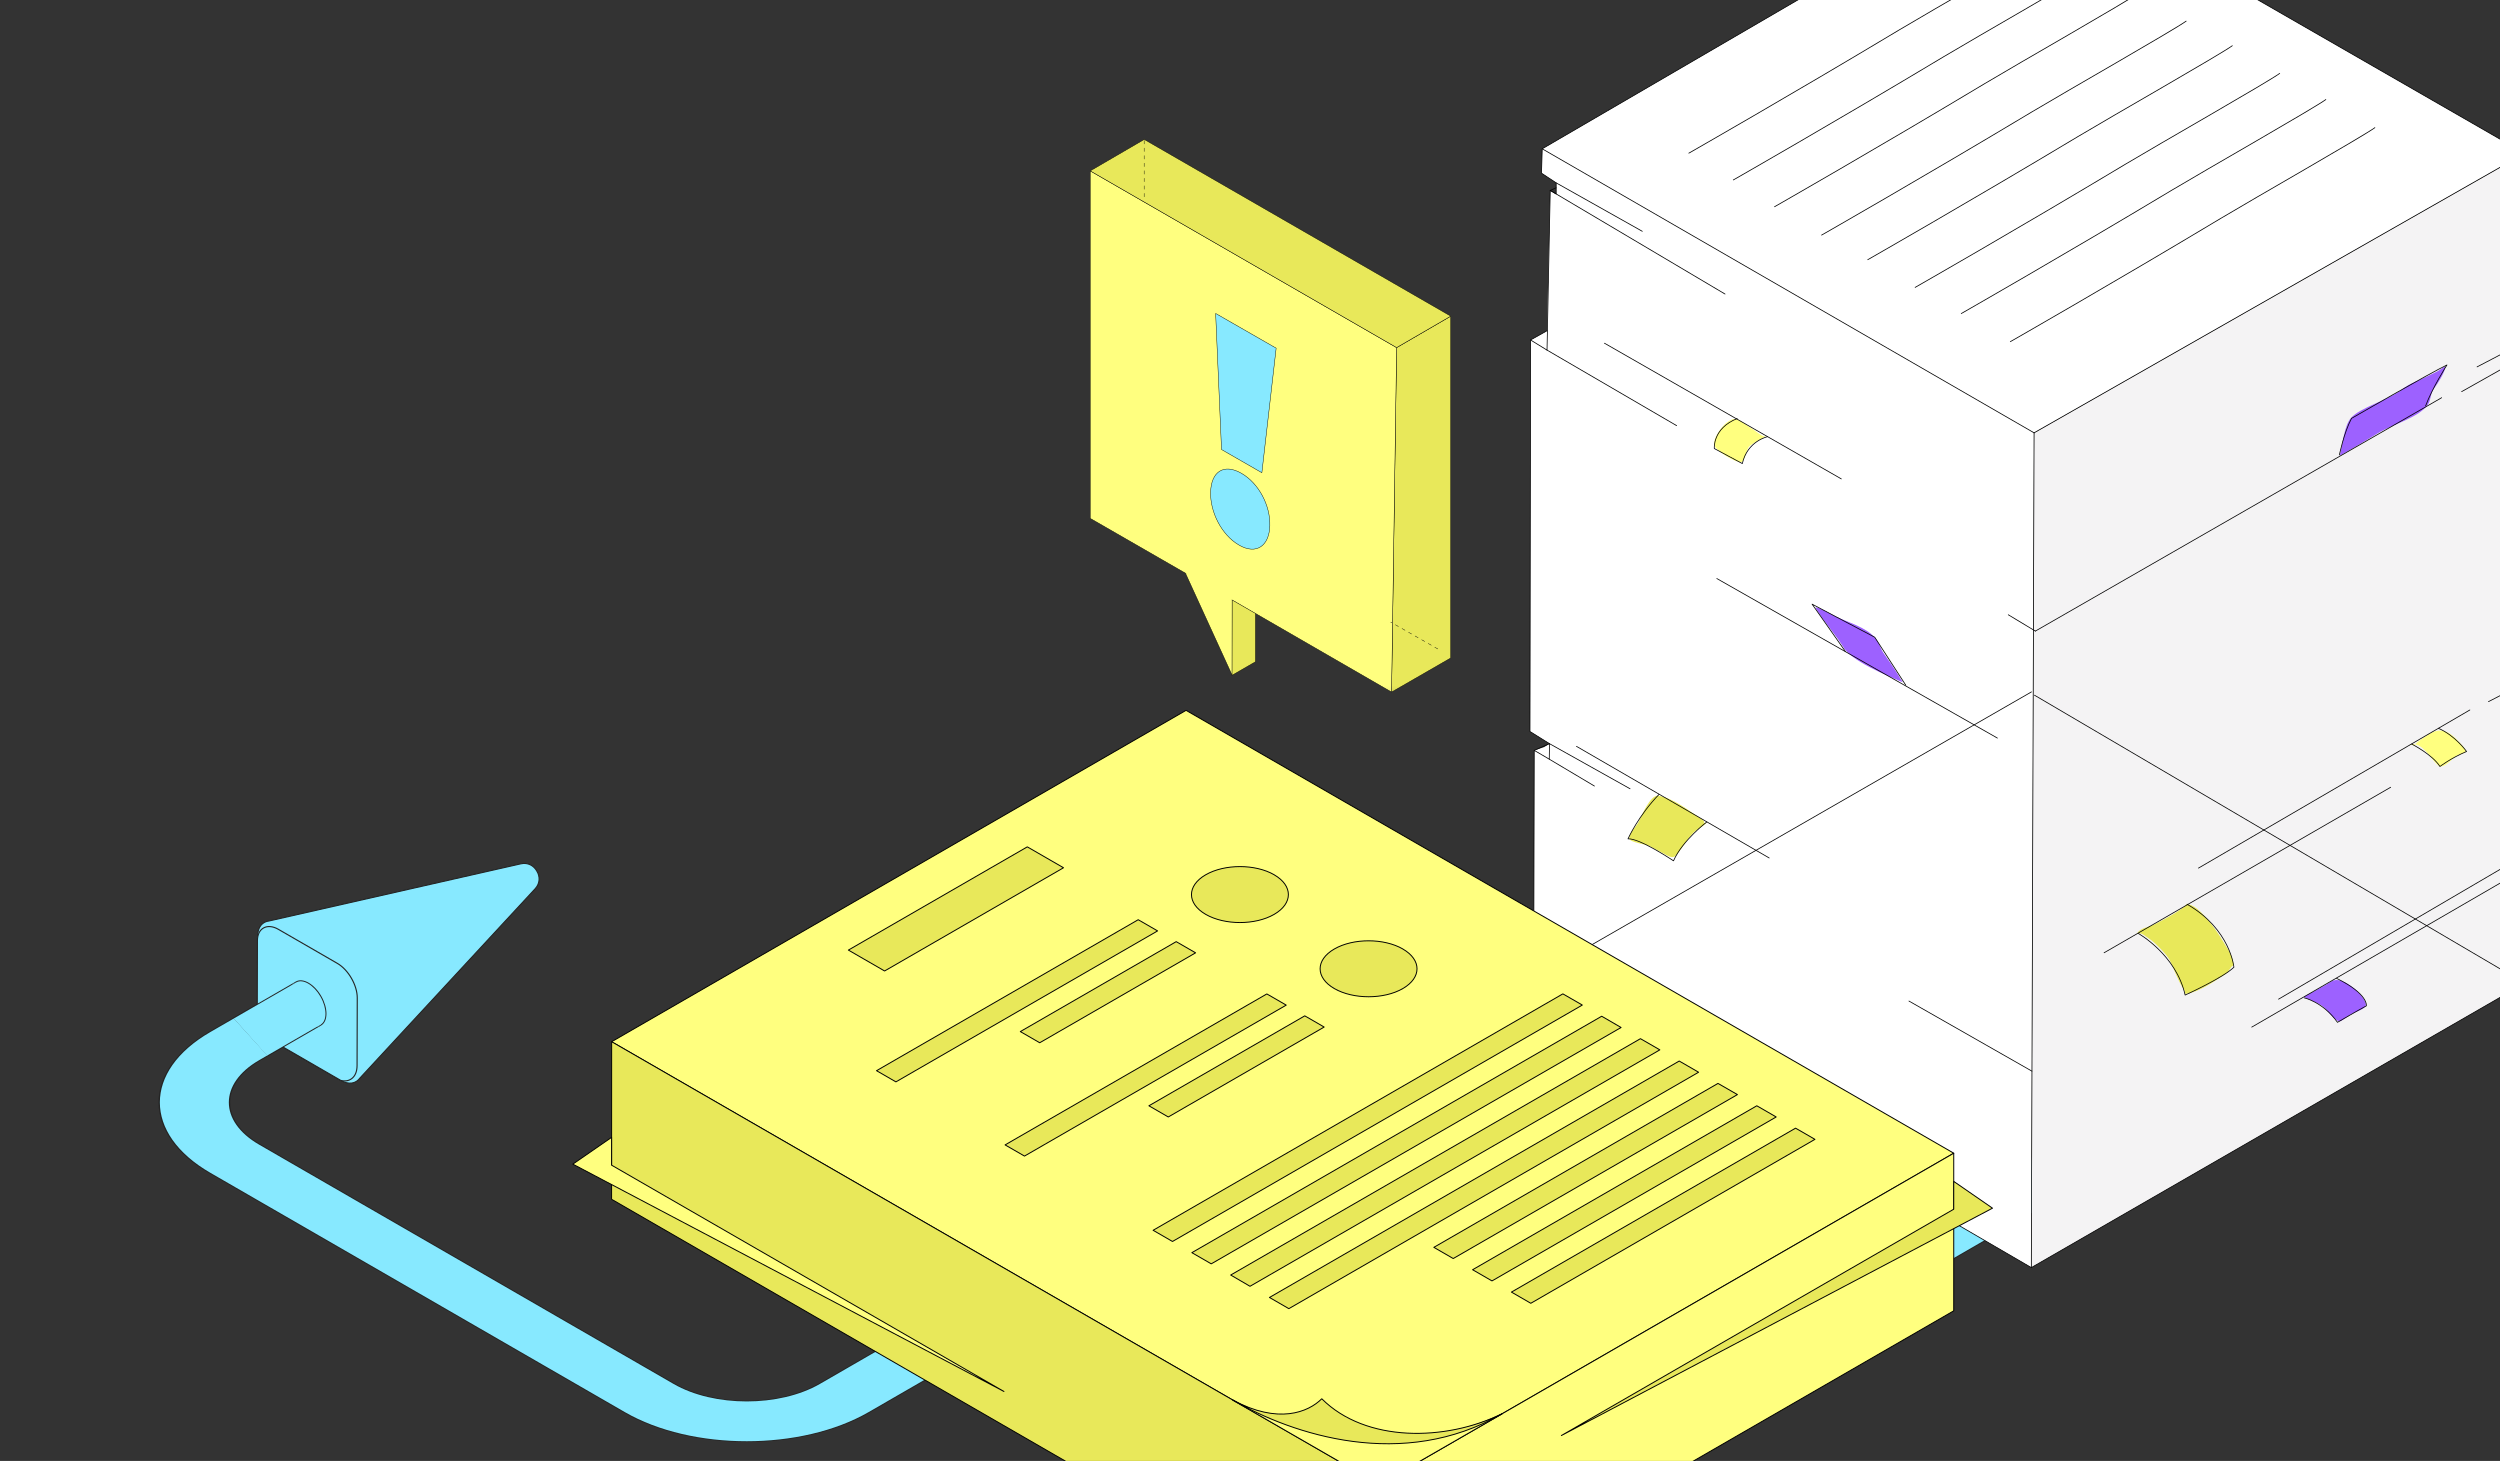 <?xml version="1.0" encoding="UTF-8"?> <svg xmlns="http://www.w3.org/2000/svg" width="563" height="329" viewBox="0 0 563 329" fill="none"><rect x="0" y="0" width="563" height="329" fill="#333333" stroke="none"/><mask id="mask0_548_1460" style="mask-type:alpha" maskUnits="userSpaceOnUse" x="0" y="162" width="512" height="192"><path d="M511.486 261.203H396.966L372.317 251.405C359.456 249.466 332.174 245.251 325.927 243.903C318.119 242.219 261.471 236.861 258.716 236.554C255.96 236.248 180.328 224.766 173.285 220.019C166.242 215.273 160.731 176.691 152.463 166.434C144.196 156.176 103.777 166.434 85.558 170.108C67.339 173.783 27.073 188.48 23.093 190.93C19.112 193.38 3.802 238.085 1.046 251.405C-1.71 264.725 7.017 305.297 9.314 321.066C11.151 333.682 66.727 337.55 94.285 337.907C126.946 343.419 197.536 354.136 218.603 352.911C244.937 351.38 351.036 353.217 370.327 350.921C385.759 349.084 458.105 321.474 492.348 307.899L511.486 261.203Z" fill="#D9D9D9"></path></mask><g mask="url(#mask0_548_1460)"><path d="M447.618 201.041C444.464 199.22 444.464 196.267 447.618 194.446C450.772 192.625 455.886 192.625 459.04 194.446L447.618 201.041ZM499.016 249.483L408.598 301.686L397.177 295.092L487.594 242.889L499.016 249.483ZM353.247 301.686L305.038 273.853L316.46 267.258L364.669 295.092L353.247 301.686ZM272.53 273.853L195.839 318.13L184.418 311.536L261.108 267.258L272.53 273.853ZM140.488 318.13L47.154 264.244L58.575 257.649L151.91 311.536L140.488 318.13ZM487.594 224.121L447.618 201.041L459.04 194.446L499.016 217.526L487.594 224.121ZM47.154 232.287L67.741 220.401L79.162 226.995L58.575 238.881L47.154 232.287ZM47.154 264.244C31.869 255.419 31.869 241.111 47.154 232.287L58.575 238.881C49.599 244.064 49.599 252.467 58.575 257.649L47.154 264.244ZM195.839 318.13C180.554 326.955 155.773 326.955 140.488 318.13L151.91 311.536C160.886 316.719 175.441 316.719 184.418 311.536L195.839 318.13ZM305.038 273.853C296.061 268.67 281.507 268.67 272.53 273.853L261.108 267.258C276.393 258.434 301.175 258.434 316.46 267.258L305.038 273.853ZM408.598 301.686C393.313 310.511 368.532 310.511 353.247 301.686L364.669 295.092C373.645 300.274 388.2 300.274 397.177 295.092L408.598 301.686ZM487.594 242.889C496.571 237.706 496.571 229.303 487.594 224.121L499.016 217.526C514.3 226.351 514.3 240.659 499.016 249.483L487.594 242.889Z" fill="#242424"></path><path d="M447.838 200.914C444.805 199.163 444.805 196.324 447.838 194.573C450.871 192.822 455.788 192.822 458.82 194.573L447.838 200.914ZM498.796 249.357L408.379 301.559L397.396 295.218L487.813 243.016L498.796 249.357ZM353.466 301.559L305.258 273.726L316.24 267.385L364.449 295.218L353.466 301.559ZM272.311 273.726L195.62 318.003L184.637 311.663L261.328 267.385L272.311 273.726ZM140.707 318.003L47.373 264.117L58.356 257.776L151.69 311.663L140.707 318.003ZM487.813 223.994L447.838 200.914L458.82 194.573L498.796 217.653L487.813 223.994ZM47.373 232.413L67.96 220.527L78.943 226.868L58.356 238.754L47.373 232.413ZM47.373 264.117C32.21 255.362 32.21 241.168 47.373 232.413L58.356 238.754C49.258 244.007 49.258 252.523 58.356 257.776L47.373 264.117ZM195.62 318.003C180.456 326.758 155.871 326.758 140.707 318.003L151.69 311.663C160.788 316.915 175.539 316.915 184.637 311.663L195.62 318.003ZM305.258 273.726C296.16 268.473 281.409 268.473 272.311 273.726L261.328 267.385C276.492 258.63 301.077 258.63 316.24 267.385L305.258 273.726ZM408.379 301.559C393.215 310.314 368.63 310.314 353.466 301.559L364.449 295.218C373.547 300.471 388.298 300.471 397.396 295.218L408.379 301.559ZM487.813 243.016C496.912 237.763 496.912 229.247 487.813 223.994L498.796 217.653C513.959 226.408 513.959 240.602 498.796 249.357L487.813 243.016Z" fill="#87E9FF"></path><path d="M58.012 227.114C58.012 228.604 58.528 230.249 59.359 231.716C60.214 233.172 61.383 234.44 62.671 235.184L76.731 243.301C78.568 244.361 80.151 244.031 81.071 242.763L120.526 200.141C121.652 198.929 121.622 197.342 120.904 196.183C120.259 194.98 118.901 194.16 117.287 194.53L60.648 207.387C59.088 207.55 58.012 208.755 58.012 210.878V227.112V227.114Z" fill="#87E9FF" stroke="#242424" stroke-width="0.254" stroke-miterlimit="10"></path><path d="M62.674 235.186C59.877 233.532 57.918 229.813 57.927 226.963L57.97 211.832C57.979 208.982 60.203 207.849 62.685 209.28L75.967 216.95C78.449 218.383 80.461 221.868 80.454 224.721L80.411 239.983C80.402 242.833 78.472 243.792 76.733 243.304L62.674 235.186Z" fill="#87E9FF" stroke="#242424" stroke-width="0.254" stroke-miterlimit="10"></path><path fill-rule="evenodd" clip-rule="evenodd" d="M60.353 237.852L72.325 230.94L66.613 221.195L66.561 221.079L52.509 229.192L60.353 237.852Z" fill="#242424"></path><path d="M72.362 224.336C73.928 227.073 73.905 230.032 72.31 230.944C70.715 231.857 68.153 230.377 66.587 227.64C65.021 224.903 65.044 221.944 66.638 221.032C68.233 220.119 70.795 221.599 72.362 224.336Z" fill="#87E9FF"></path><path fill-rule="evenodd" clip-rule="evenodd" d="M73.301 228.323C73.31 227.172 72.938 225.786 72.171 224.445C71.403 223.104 70.397 222.081 69.401 221.505C68.399 220.927 67.449 220.821 66.748 221.222C66.046 221.624 65.656 222.496 65.647 223.653C65.638 224.804 66.01 226.19 66.778 227.531C67.545 228.872 68.551 229.895 69.548 230.47C70.55 231.049 71.5 231.155 72.201 230.753C72.902 230.352 73.292 229.479 73.301 228.323ZM72.31 230.944C73.905 230.032 73.928 227.073 72.362 224.336C70.795 221.599 68.233 220.119 66.638 221.032C65.044 221.944 65.021 224.903 66.587 227.64C68.153 230.377 70.715 231.857 72.31 230.944Z" fill="#242424"></path><path fill-rule="evenodd" clip-rule="evenodd" d="M60.138 237.721L72.214 230.749L66.659 221.274L52.636 229.371L60.138 237.721Z" fill="#87E9FF"></path></g><mask id="mask1_548_1460" style="mask-type:luminance" maskUnits="userSpaceOnUse" x="245" y="31" width="83" height="125"><path d="M327.003 31H245.003V155.936H327.003V31Z" fill="white"></path></mask><g mask="url(#mask1_548_1460)"><path d="M267.065 128.517L266.884 128.918L277.482 152.073V135.033L277.471 134.624" fill="#FFFF7F"></path><path d="M267.065 128.517L266.884 128.918L277.482 152.073V135.033L277.471 134.624" stroke="black" stroke-width="0.093" stroke-miterlimit="10" stroke-linecap="round" stroke-linejoin="round"></path><path d="M277.455 152.074L282.725 149.031V138.051L277.483 135.035L277.455 152.074Z" fill="#E8E85A" stroke="black" stroke-width="0.093" stroke-miterlimit="10" stroke-linecap="round" stroke-linejoin="round"></path><path d="M326.711 71.197V148.175L313.378 155.856L314.517 78.281L326.711 71.197Z" fill="#E8E85A" stroke="black" stroke-width="0.093" stroke-miterlimit="10" stroke-linecap="round" stroke-linejoin="round"></path><path d="M277.446 135.098L313.379 155.855L314.518 78.281L245.518 38.483V116.741L267.097 129.163" fill="#FFFF7F"></path><path d="M277.446 135.098L313.379 155.855L314.518 78.281L245.518 38.483V116.741L267.097 129.163" stroke="black" stroke-width="0.093" stroke-miterlimit="10" stroke-linecap="round" stroke-linejoin="round"></path><path d="M284.173 106.458L275.087 101.236L273.761 70.587L287.39 78.409L284.173 106.458ZM279.016 122.739C275.087 120.483 272.485 115.26 272.632 110.773C272.779 106.213 275.603 104.325 279.557 106.58C283.485 108.836 286.113 113.863 285.965 118.423C285.818 122.91 282.97 125.019 279.041 122.763L279.016 122.739Z" fill="#87E9FF" stroke="black" stroke-width="0.093" stroke-miterlimit="10" stroke-linecap="round" stroke-linejoin="round"></path><path d="M326.711 71.198L257.682 31.4L245.517 38.484L314.517 78.281L326.711 71.198Z" fill="#E8E85A" stroke="black" stroke-width="0.093" stroke-miterlimit="10" stroke-linecap="round" stroke-linejoin="round"></path></g><path d="M257.665 31.646C257.665 31.646 257.665 37.101 257.665 45.221" stroke="black" stroke-width="0.093" stroke-miterlimit="10" stroke-linecap="round" stroke-linejoin="round" stroke-dasharray="0.77 0.93"></path><path d="M323.791 146.139L313.2 140.107" stroke="black" stroke-width="0.093" stroke-miterlimit="10" stroke-linecap="round" stroke-linejoin="round" stroke-dasharray="0.77 0.93"></path><path d="M458.073 97.474L457.452 285.461L567.723 221.895L567.708 218.356L569.195 217.541L569.152 195.219L567.555 196.253L567.612 193.29L569.671 191.89L569.619 156.088L567.343 154.777L566.405 154.918L569.619 153.029L569.252 79.903L567.304 80.902L567.298 77.575L568.554 77.021V34.528L458.073 97.474Z" fill="#F4F3F4"></path><path d="M457.452 285.461L458.073 97.474L568.554 34.528L456.355 -30L347.305 33.513L347.146 38.998L350.449 41.184V43.688L349.111 42.884L348.387 74.487L344.683 76.56L344.55 164.738L348.943 167.474L347.756 168.24L345.507 168.983L345.394 220.281L457.452 285.461Z" fill="white"></path><path d="M345.507 168.984L348.943 167.476" stroke="black" stroke-width="0.173" stroke-miterlimit="10" stroke-linecap="round" stroke-linejoin="round"></path><path d="M344.683 76.56L348.387 74.486" stroke="black" stroke-width="0.173" stroke-miterlimit="10" stroke-linecap="round" stroke-linejoin="round"></path><path d="M349.111 42.883L350.433 42.298" stroke="black" stroke-width="0.173" stroke-miterlimit="10" stroke-linecap="round" stroke-linejoin="round"></path><path d="M397.541 98.269C398.1 98.111 396.518 98.825 396.033 99.146C395.298 99.632 394.375 99.994 393.793 100.716C393.377 101.231 392.796 103.911 392.227 104.045C390.909 104.355 386.223 101.419 386.025 100.163C385.746 98.389 388.882 93.938 390.961 94.389C392.19 94.656 393.355 95.912 394.463 96.475C395.18 96.838 396.873 98.459 397.541 98.269Z" fill="#FFFF7F"></path><path d="M415.564 146.714C415.329 145.456 411.299 140.581 410.357 139.172C410.27 139.043 408.708 136.9 408.862 136.815C409.32 136.561 412.656 138.464 413.262 138.763C416.155 140.192 420.206 141.187 422.37 143.734C423.206 144.718 423.509 146.188 424.292 147.25C425.294 148.605 426.271 150.088 427.172 151.51C427.438 151.928 427.713 152.323 427.935 152.765C428.077 153.048 428.673 153.728 428.381 153.604C425.115 152.21 416.646 148.808 414.995 145.502" fill="#9D61FF"></path><path d="M384.203 185.288C384.153 185.775 381.732 187.055 381.245 187.637C375.723 194.206 378.762 194.263 371.496 190.558C370.639 190.121 367.305 189.723 366.971 188.976C366.533 187.999 368.522 186.002 368.904 185.279C369.631 183.907 371.609 178.917 373.442 179.211C376.958 179.769 380.207 182.535 383.134 184.381C383.381 184.536 384.076 185.085 383.614 185.318" fill="#E8E85A"></path><path d="M492.688 203.486C490.824 205.249 487.877 206.804 485.137 208.175C483.741 208.876 481.946 208.978 481.309 210.169C481.233 210.309 481.414 210.224 481.492 210.2C482.288 209.959 483.399 211.039 484.029 211.421C485.139 212.096 487.991 214.989 488.593 216.182C489.647 218.273 490.462 220.936 491.87 222.923C491.946 223.03 492.035 223.836 492.16 223.821C495.233 223.467 498.713 220.952 501.315 219.269C502.011 218.819 502.319 217.567 502.928 217.462C503.157 217.423 502.906 216.565 502.878 216.438C502.454 214.52 501.477 213.497 500.589 211.924C499.418 209.85 494.505 202.588 491.946 203.78" fill="#E8E85A"></path><path d="M526.107 220.358C526.187 220.307 525.697 220.627 525.607 220.675C524.99 221.002 524.429 221.402 523.825 221.752C522.416 222.569 520.956 223.308 519.523 224.085C519.483 224.107 518.822 224.452 518.847 224.503C518.87 224.548 518.934 224.553 518.977 224.579C520.319 225.353 522.274 225.842 523.408 226.91C524.339 227.787 525.62 229.688 526.802 230.03C527.162 230.131 528.954 228.698 529.366 228.451C530.088 228.014 532.745 227.286 532.804 226.31C532.917 224.474 527.464 219.547 525.332 220.948" fill="#9D61FF"></path><path d="M542.895 167.646C545.674 166.785 548.194 172.309 549.457 172.588C550.631 172.848 552.264 170.856 553.05 170.294C553.449 170.006 555.101 169.608 555.244 169.339C555.541 168.775 553.912 167.246 553.659 166.962C551.302 164.329 549.248 163.676 546.359 165.751C546.002 166.005 543.628 167.491 543.77 167.945" fill="#FFFF7F"></path><path d="M526.857 102.676C526.966 102.617 527.011 102.106 527.057 101.921C527.587 99.786 527.952 95.872 529.416 94.148C531.409 91.802 537.893 90.079 540.762 87.808C542.814 86.186 545.085 85.569 547.334 84.398C548.183 83.956 548.968 83.683 549.738 83.087C550.009 82.878 550.703 82.343 550.683 82.684C550.615 83.802 548.89 86.536 548.144 87.485C547.345 88.502 547.452 90.105 546.75 91.128C544.749 94.048 538.574 95.665 535.552 97.529C533.537 98.772 531.506 99.959 529.479 101.173C528.866 101.54 526.564 102.834 526.857 102.676Z" fill="#9D61FF"></path><path d="M380.268 34.526C380.268 34.526 403.215 21.432 427.709 6.733C434.995 2.361 459.873 -11.809 462.474 -13.731" stroke="black" stroke-width="0.173" stroke-miterlimit="10" stroke-linejoin="round"></path><path d="M390.287 40.558C390.287 40.558 413.233 27.464 437.727 12.765C445.011 8.393 469.891 -5.777 472.491 -7.699" stroke="black" stroke-width="0.173" stroke-miterlimit="10" stroke-linejoin="round"></path><path d="M399.568 46.592C399.568 46.592 422.515 33.498 447.009 18.798C454.293 14.426 479.173 0.256 481.773 -1.666" stroke="black" stroke-width="0.173" stroke-miterlimit="10" stroke-linejoin="round"></path><path d="M410.167 52.977C410.167 52.977 433.114 39.883 457.608 25.184C464.893 20.812 489.771 6.642 492.373 4.72" stroke="black" stroke-width="0.173" stroke-miterlimit="10" stroke-linejoin="round"></path><path d="M420.563 58.517C420.563 58.517 443.508 45.423 468.004 30.724C475.288 26.352 500.168 12.182 502.768 10.26" stroke="black" stroke-width="0.173" stroke-miterlimit="10" stroke-linejoin="round"></path><path d="M431.23 64.755C431.23 64.755 454.177 51.662 478.671 36.962C485.955 32.59 510.834 18.42 513.434 16.498" stroke="black" stroke-width="0.173" stroke-miterlimit="10" stroke-linejoin="round"></path><path d="M441.625 70.64C441.625 70.64 464.572 57.546 489.066 42.847C496.352 38.475 521.23 24.305 523.831 22.383" stroke="black" stroke-width="0.173" stroke-miterlimit="10" stroke-linejoin="round"></path><path d="M452.674 76.972C452.674 76.972 475.621 63.878 500.115 49.179C507.398 44.807 532.278 30.637 534.878 28.715" stroke="black" stroke-width="0.173" stroke-miterlimit="10" stroke-linejoin="round"></path><path d="M568.554 34.528V77.021L567.298 77.575L567.304 80.901L569.252 79.903L569.619 153.029L566.405 154.917V157.903L569.619 156.088L569.671 191.89L567.612 193.29L567.555 196.253L569.152 195.218L569.195 217.541L567.708 218.356L567.723 221.895L457.452 285.461L345.394 220.281L345.507 168.983L348.895 170.967L348.943 167.474L344.55 164.738L344.683 76.56L348.389 78.846L349.111 42.884L350.449 43.688V41.184L347.146 38.998L347.305 33.513L456.355 -30L568.554 34.528Z" stroke="black" stroke-width="0.173" stroke-miterlimit="10" stroke-linecap="round" stroke-linejoin="round"></path><path d="M347.305 33.514L458.073 97.475" stroke="black" stroke-width="0.173" stroke-miterlimit="10" stroke-linecap="round" stroke-linejoin="round"></path><path d="M568.554 34.528L458.073 97.474" stroke="black" stroke-width="0.173" stroke-miterlimit="10" stroke-linecap="round" stroke-linejoin="round"></path><path d="M457.452 285.46L458.073 97.474" stroke="black" stroke-width="0.173" stroke-miterlimit="10" stroke-linecap="round" stroke-linejoin="round"></path><path d="M388.479 66.221L349.111 42.885" stroke="black" stroke-width="0.173" stroke-miterlimit="10" stroke-linecap="round" stroke-linejoin="round"></path><path d="M369.842 52.09L350.449 41.184" stroke="black" stroke-width="0.173" stroke-miterlimit="10" stroke-linecap="round" stroke-linejoin="round"></path><path d="M377.578 95.857L348.389 78.845" stroke="black" stroke-width="0.173" stroke-miterlimit="10" stroke-linecap="round" stroke-linejoin="round"></path><path d="M414.663 107.85L361.323 77.289" stroke="black" stroke-width="0.173" stroke-miterlimit="10" stroke-linecap="round" stroke-linejoin="round"></path><path d="M386.627 130.289L449.808 166.214" stroke="black" stroke-width="0.173" stroke-miterlimit="10" stroke-linecap="round" stroke-linejoin="round"></path><path d="M367.089 177.632L348.943 167.476" stroke="black" stroke-width="0.173" stroke-miterlimit="10" stroke-linecap="round" stroke-linejoin="round"></path><path d="M359.063 177.018L348.895 170.968" stroke="black" stroke-width="0.173" stroke-miterlimit="10" stroke-linecap="round" stroke-linejoin="round"></path><path d="M398.422 193.218L355.025 168.081" stroke="black" stroke-width="0.173" stroke-miterlimit="10" stroke-linecap="round" stroke-linejoin="round"></path><path d="M568.554 77.02L557.836 82.622" stroke="black" stroke-width="0.173" stroke-miterlimit="10" stroke-linecap="round" stroke-linejoin="round"></path><path d="M567.304 80.901L554.363 88.195" stroke="black" stroke-width="0.173" stroke-miterlimit="10" stroke-linecap="round" stroke-linejoin="round"></path><path d="M549.856 89.567L458.362 142.12" stroke="black" stroke-width="0.173" stroke-miterlimit="10" stroke-linecap="round" stroke-linejoin="round"></path><path d="M458.363 142.121L452.268 138.449" stroke="black" stroke-width="0.173" stroke-miterlimit="10" stroke-linecap="round" stroke-linejoin="round"></path><path d="M457.587 241.224L429.897 225.438" stroke="black" stroke-width="0.173" stroke-miterlimit="10" stroke-linecap="round" stroke-linejoin="round"></path><path d="M566.405 154.918L560.41 158.005" stroke="black" stroke-width="0.173" stroke-miterlimit="10" stroke-linecap="round" stroke-linejoin="round"></path><path d="M556.211 159.886L495.092 195.498" stroke="black" stroke-width="0.173" stroke-miterlimit="10" stroke-linecap="round" stroke-linejoin="round"></path><path d="M538.373 177.292L473.844 214.562" stroke="black" stroke-width="0.173" stroke-miterlimit="10" stroke-linecap="round" stroke-linejoin="round"></path><path d="M569.671 191.89L513.13 225.01" stroke="black" stroke-width="0.173" stroke-miterlimit="10" stroke-linecap="round" stroke-linejoin="round"></path><path d="M567.555 196.252L507.094 231.305" stroke="black" stroke-width="0.173" stroke-miterlimit="10" stroke-linecap="round" stroke-linejoin="round"></path><path d="M398.091 98.331C398.091 98.331 393.516 99.276 392.373 104.396L386.062 101.009C386.062 101.009 385.628 96.479 391.269 94.234" stroke="black" stroke-width="0.173" stroke-miterlimit="10" stroke-linejoin="round"></path><path d="M429.225 154.373L422.19 143.505L408.08 136.052L415.621 146.765" stroke="black" stroke-width="0.173" stroke-miterlimit="10" stroke-linejoin="round"></path><path d="M384.43 185.053C384.43 185.053 378.915 189.218 376.873 193.859C376.873 193.859 369.186 188.696 366.624 188.914C366.624 188.914 368.968 183.666 373.66 178.85" stroke="black" stroke-width="0.173" stroke-miterlimit="10" stroke-linejoin="round"></path><path d="M481.494 210.179C481.494 210.179 490.078 214.978 492.089 224.089C492.089 224.089 500.624 220.219 503.076 217.82C503.076 217.82 502.292 209.198 492.482 203.614" stroke="black" stroke-width="0.173" stroke-miterlimit="10" stroke-linejoin="round"></path><path d="M518.868 224.705C518.868 224.705 523.117 225.596 526.401 230.231C526.401 230.231 531.148 227.451 532.899 226.523C532.899 226.523 533.469 223.884 526.115 220.283" stroke="black" stroke-width="0.173" stroke-miterlimit="10" stroke-linejoin="round"></path><path d="M543.036 167.518C543.036 167.518 547.801 169.936 549.476 172.613C549.476 172.613 551.896 170.753 555.471 169.23C555.471 169.23 552.901 165.617 549.068 163.987" stroke="black" stroke-width="0.173" stroke-miterlimit="10" stroke-linejoin="round"></path><path d="M526.819 102.504C526.819 102.504 527.82 97.509 529.561 94.216C529.561 94.216 547.31 83.966 551.052 82.189C551.052 82.189 547.718 87.407 546.235 91.441" stroke="black" stroke-width="0.173" stroke-miterlimit="10" stroke-linejoin="round"></path><path d="M567.474 220.8L458.163 156.559" stroke="black" stroke-width="0.173" stroke-miterlimit="10" stroke-linecap="round" stroke-linejoin="round"></path><path d="M345.394 220.281L457.487 155.813" stroke="black" stroke-width="0.173" stroke-miterlimit="10" stroke-linecap="round" stroke-linejoin="round"></path><path d="M310.629 334.334L439.982 259.702L267.098 159.968L137.73 234.599L310.629 334.334Z" fill="#FFFF7F" stroke="black" stroke-width="0.221" stroke-miterlimit="10" stroke-linejoin="round"></path><path d="M310.627 369.829V334.333L137.743 234.599L137.729 270.079L310.627 369.829Z" fill="#E8E85A" stroke="black" stroke-width="0.221" stroke-miterlimit="10" stroke-linejoin="round"></path><path d="M439.982 295.198V259.703L310.629 334.334V369.829L439.982 295.198Z" fill="#FFFF7F" stroke="black" stroke-width="0.221" stroke-miterlimit="10" stroke-linejoin="round"></path><path d="M286.961 197.003C282.697 194.542 275.782 194.542 271.519 197.003C267.255 199.465 267.255 203.452 271.519 205.913C275.782 208.374 282.697 208.374 286.946 205.913C291.21 203.452 291.21 199.465 286.946 197.003H286.961Z" fill="#E8E85A" stroke="black" stroke-width="0.221" stroke-miterlimit="10" stroke-linejoin="round"></path><path d="M256.322 207.121L197.393 241.119L201.757 243.638L260.687 209.64L256.322 207.121Z" fill="#E8E85A" stroke="black" stroke-width="0.221" stroke-miterlimit="10" stroke-linejoin="round"></path><path d="M264.879 212.059L229.775 232.311L234.14 234.829L269.244 214.578L264.879 212.059Z" fill="#E8E85A" stroke="black" stroke-width="0.221" stroke-miterlimit="10" stroke-linejoin="round"></path><path d="M315.929 213.715C311.666 211.254 304.751 211.254 300.488 213.715C296.224 216.176 296.224 220.164 300.488 222.625C304.751 225.086 311.666 225.086 315.915 222.625C320.179 220.164 320.179 216.176 315.915 213.715H315.929Z" fill="#E8E85A" stroke="black" stroke-width="0.221" stroke-miterlimit="10" stroke-linejoin="round"></path><path d="M285.291 223.833L226.347 257.831L230.712 260.35L289.656 226.352L285.291 223.833Z" fill="#E8E85A" stroke="black" stroke-width="0.221" stroke-miterlimit="10" stroke-linejoin="round"></path><path d="M293.834 228.771L258.73 249.023L263.094 251.541L298.198 231.29L293.834 228.771Z" fill="#E8E85A" stroke="black" stroke-width="0.221" stroke-miterlimit="10" stroke-linejoin="round"></path><path d="M351.956 223.818L259.68 277.061L264.044 279.58L356.335 226.337L351.956 223.818Z" fill="#E8E85A" stroke="black" stroke-width="0.221" stroke-miterlimit="10" stroke-linejoin="round"></path><path d="M360.699 228.856L268.408 282.099L272.773 284.618L365.063 231.39L360.699 228.856Z" fill="#E8E85A" stroke="black" stroke-width="0.221" stroke-miterlimit="10" stroke-linejoin="round"></path><path d="M369.427 233.909L277.151 287.137L281.501 289.671L373.792 236.428L369.427 233.909Z" fill="#E8E85A" stroke="black" stroke-width="0.221" stroke-miterlimit="10" stroke-linejoin="round"></path><path d="M378.157 238.947L285.881 292.19L290.245 294.709L382.521 241.466L378.157 238.947Z" fill="#E8E85A" stroke="black" stroke-width="0.221" stroke-miterlimit="10" stroke-linejoin="round"></path><path d="M386.887 243.984L322.902 280.904L327.267 283.423L391.266 246.503L386.887 243.984Z" fill="#E8E85A" stroke="black" stroke-width="0.221" stroke-miterlimit="10" stroke-linejoin="round"></path><path d="M395.63 249.022L331.63 285.942L335.994 288.462L399.994 251.541L395.63 249.022Z" fill="#E8E85A" stroke="black" stroke-width="0.221" stroke-miterlimit="10" stroke-linejoin="round"></path><path d="M404.358 254.061L340.373 290.98L344.737 293.499L408.723 256.579L404.358 254.061Z" fill="#E8E85A" stroke="black" stroke-width="0.221" stroke-miterlimit="10" stroke-linejoin="round"></path><path d="M231.345 190.713L191.055 213.959L199.209 218.666L239.499 195.42L231.345 190.713Z" fill="#E8E85A" stroke="black" stroke-width="0.221" stroke-miterlimit="10" stroke-linejoin="round"></path><path d="M277.642 315.305C277.642 315.305 284.211 319.047 290.419 320.026C296.627 321.004 318.248 328.345 338.228 318.414C325.105 325.985 310.614 334.333 310.614 334.333L277.628 315.305H277.642Z" fill="#FFFF7F" stroke="black" stroke-width="0.221" stroke-miterlimit="10" stroke-linejoin="round"></path><path d="M277.642 315.305C291.182 323.121 315.93 331.268 338.228 318.4C325.581 324.589 307.59 324.92 297.664 315.003C294.625 318.04 287.854 320.818 277.628 315.291L277.642 315.305Z" fill="#E8E85A" stroke="black" stroke-width="0.221" stroke-miterlimit="10" stroke-linejoin="round"></path><path d="M351.623 323.279L439.981 272.311V266.05L448.71 272.081L351.623 323.279Z" fill="#E8E85A" stroke="black" stroke-width="0.221" stroke-miterlimit="10" stroke-linejoin="round"></path><path d="M226.087 313.362L137.729 262.394V256.133L129 262.164L226.087 313.362Z" fill="#FFFF7F" stroke="black" stroke-width="0.221" stroke-miterlimit="10" stroke-linejoin="round"></path></svg> 